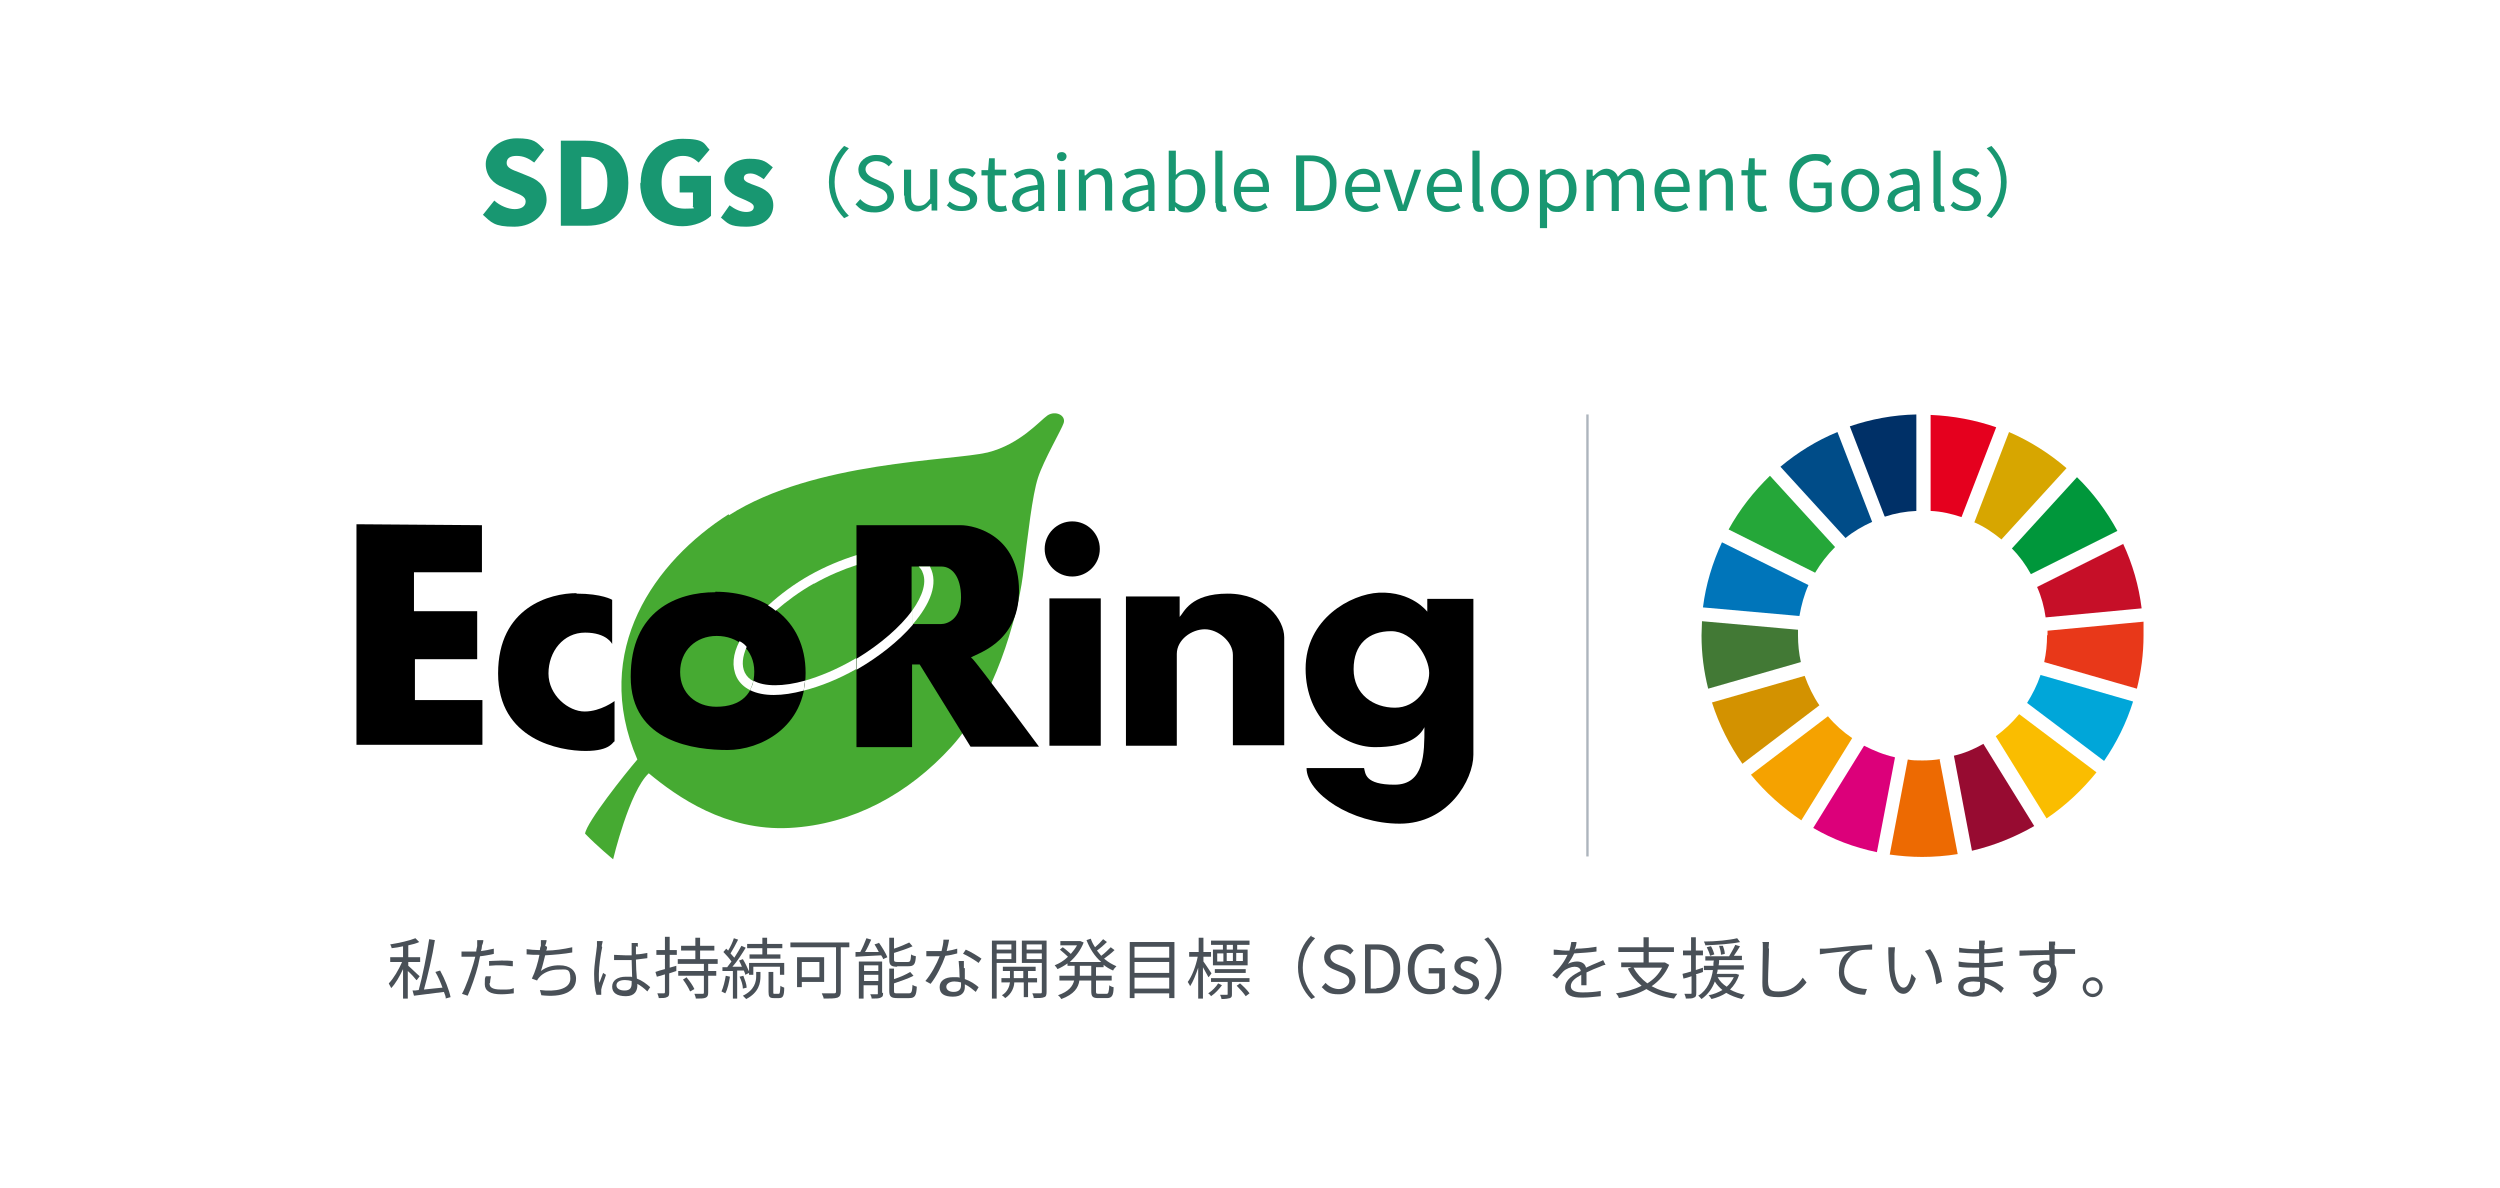 <?xml version="1.0" encoding="UTF-8"?>
<svg xmlns="http://www.w3.org/2000/svg" width="526" height="250" version="1.1" viewBox="0 0 526 250">
  <!-- Generator: Adobe Illustrator 28.6.0, SVG Export Plug-In . SVG Version: 1.2.0 Build 709)  -->
  <g>
    <g id="_レイヤー_1" data-name="レイヤー_1">
      <rect width="526" height="250" fill="#fff"/>
      <g>
        <g>
          <path d="M101.6,45.2l2.4-3c1.2,1.1,2.9,1.8,4.3,1.8s2.3-.6,2.3-1.6-1-1.4-2.5-2l-2.3-1c-1.9-.7-3.6-2.3-3.6-4.9s2.7-5.4,6.5-5.4,4.2.8,5.8,2.4l-2.1,2.7c-1.2-.9-2.3-1.4-3.7-1.4s-2.1.5-2.1,1.5,1.1,1.4,2.7,2l2.2.9c2.2.9,3.5,2.4,3.5,4.9s-2.5,5.6-6.8,5.6-4.8-.9-6.7-2.6Z" fill="#189771"/>
          <path d="M118.1,29.6h5.1c5.4,0,9,2.6,9,8.9s-3.6,9-8.8,9h-5.4v-17.9ZM122.9,44c2.9,0,4.9-1.3,4.9-5.6s-2-5.4-4.9-5.4h-.6v11h.6Z" fill="#189771"/>
          <path d="M134.8,38.6c0-6,4-9.4,8.8-9.4s4.5,1.1,5.7,2.3l-2.3,2.7c-.9-.8-1.8-1.4-3.3-1.4-2.6,0-4.5,2.1-4.5,5.5s1.6,5.6,4.9,5.6,1.3-.2,1.7-.5v-2.9h-2.8v-3.5h6.6v8.4c-1.2,1.2-3.5,2.2-6,2.2-4.9,0-8.9-3.1-8.9-9.2Z" fill="#189771"/>
          <path d="M151.6,45.9l1.9-2.7c1.2.9,2.4,1.4,3.5,1.4s1.6-.4,1.6-1.1-1.3-1.2-2.7-1.8c-1.6-.6-3.5-1.8-3.5-4s2.1-4.3,5.3-4.3,3.7.9,4.9,1.8l-1.9,2.5c-1-.7-1.9-1.2-2.8-1.2s-1.4.3-1.4,1,1.2,1.1,2.6,1.6c1.7.6,3.6,1.6,3.6,4.1s-2,4.5-5.7,4.5-3.9-.8-5.3-1.9Z" fill="#189771"/>
          <path d="M177.6,30.7l1,.5c-1.8,1.9-3,4.3-3,7.1s1.1,5.2,3,7.1l-1,.5c-1.9-2-3.2-4.5-3.2-7.6s1.3-5.7,3.2-7.6Z" fill="#189771"/>
          <path d="M180.1,42.9l.9-1c.8.9,2,1.5,3.2,1.5s2.5-.8,2.5-1.9-.8-1.6-2-2.1l-1.7-.7c-1.1-.5-2.4-1.3-2.4-3s1.6-3.1,3.7-3.1,2.6.6,3.5,1.5l-.8.9c-.7-.7-1.6-1.1-2.7-1.1s-2.2.7-2.2,1.7,1,1.6,1.9,2l1.7.7c1.4.6,2.4,1.4,2.4,3.1s-1.5,3.3-4,3.3-3.1-.7-4.1-1.7Z" fill="#189771"/>
          <path d="M190.2,41.2v-5.5h1.5v5.3c0,1.6.5,2.3,1.6,2.3s1.5-.4,2.4-1.5v-6.2h1.5v8.7h-1.2v-1.4h-.2c-.8.9-1.7,1.6-2.9,1.6-1.8,0-2.6-1.2-2.6-3.4Z" fill="#189771"/>
          <path d="M199.1,43.4l.7-1c.8.6,1.5,1,2.6,1s1.7-.6,1.7-1.4-1-1.3-2-1.6c-1.2-.4-2.5-1-2.5-2.5s1.1-2.5,3-2.5,2,.4,2.7,1l-.7.9c-.6-.4-1.2-.8-2-.8-1.1,0-1.6.6-1.6,1.2s.9,1.1,1.9,1.5c1.3.5,2.7,1,2.7,2.6s-1.1,2.6-3.2,2.6-2.4-.5-3.2-1.2Z" fill="#189771"/>
          <path d="M207.8,41.7v-4.8h-1.3v-1.1h1.4c0,0,.2-2.5.2-2.5h1.2v2.4h2.4v1.2h-2.4v4.8c0,1.1.3,1.7,1.3,1.7s.7-.1,1-.2l.3,1.1c-.5.2-1.1.3-1.6.3-1.9,0-2.5-1.2-2.5-2.9Z" fill="#189771"/>
          <path d="M213,42.1c0-1.9,1.6-2.8,5.3-3.2,0-1.1-.4-2.2-1.8-2.2s-1.9.5-2.6.9l-.6-1c.8-.5,2-1.1,3.4-1.1,2.1,0,3,1.4,3,3.6v5.3h-1.2v-1h-.2c-.8.7-1.8,1.2-2.9,1.2s-2.5-.9-2.5-2.5ZM218.4,42.3v-2.4c-2.9.4-3.9,1.1-3.9,2.2s.7,1.4,1.5,1.4,1.5-.4,2.4-1.2Z" fill="#189771"/>
          <path d="M222.4,32.9c0-.6.4-.9,1-.9s1,.4,1,.9-.4,1-1,1-1-.4-1-1ZM222.6,35.7h1.5v8.7h-1.5v-8.7Z" fill="#189771"/>
          <path d="M227,35.7h1.2v1.2h.2c.8-.8,1.7-1.5,2.9-1.5,1.8,0,2.7,1.2,2.7,3.4v5.5h-1.5v-5.3c0-1.6-.5-2.3-1.6-2.3s-1.5.4-2.4,1.3v6.3h-1.5v-8.7Z" fill="#189771"/>
          <path d="M236.2,42.1c0-1.9,1.6-2.8,5.3-3.2,0-1.1-.4-2.2-1.8-2.2s-1.9.5-2.6.9l-.6-1c.8-.5,2-1.1,3.4-1.1,2.1,0,3,1.4,3,3.6v5.3h-1.2v-1h-.2c-.8.7-1.8,1.2-2.9,1.2s-2.5-.9-2.5-2.5ZM241.6,42.3v-2.4c-2.9.4-3.9,1.1-3.9,2.2s.7,1.4,1.5,1.4,1.5-.4,2.4-1.2Z" fill="#189771"/>
          <path d="M247.2,43.5h0v.9h-1.3v-12.7h1.5v5.1c.7-.7,1.7-1.2,2.7-1.2,2.3,0,3.5,1.8,3.5,4.4s-1.8,4.7-3.8,4.7-1.7-.4-2.5-1.1ZM251.9,39.9c0-1.9-.6-3.2-2.3-3.2s-1.5.4-2.3,1.2v4.6c.8.7,1.6.9,2.1.9,1.4,0,2.5-1.3,2.5-3.5Z" fill="#189771"/>
          <path d="M255.7,42.7v-11h1.5v11.1c0,.4.2.6.4.6s.1,0,.3,0l.2,1.1c-.2,0-.4.1-.8.1-1.1,0-1.5-.7-1.5-1.9Z" fill="#189771"/>
          <path d="M259.6,40.1c0-2.8,1.9-4.6,3.9-4.6s3.5,1.6,3.5,4.1,0,.6,0,.8h-5.9c0,1.9,1.2,3,2.9,3s1.5-.3,2.2-.7l.5,1c-.8.5-1.7.9-2.9.9-2.3,0-4.2-1.7-4.2-4.5ZM265.7,39.3c0-1.7-.8-2.7-2.2-2.7s-2.3,1-2.5,2.7h4.7Z" fill="#189771"/>
          <path d="M272.8,32.7h2.9c3.6,0,5.5,2.1,5.5,5.8s-1.9,5.9-5.5,5.9h-3v-11.7ZM275.7,43.2c2.8,0,4.1-1.7,4.1-4.7s-1.4-4.6-4.1-4.6h-1.3v9.3h1.3Z" fill="#189771"/>
          <path d="M283,40.1c0-2.8,1.9-4.6,3.9-4.6s3.5,1.6,3.5,4.1,0,.6,0,.8h-5.9c0,1.9,1.2,3,2.9,3s1.5-.3,2.2-.7l.5,1c-.8.5-1.7.9-2.9.9-2.3,0-4.2-1.7-4.2-4.5ZM289.1,39.3c0-1.7-.8-2.7-2.2-2.7s-2.3,1-2.5,2.7h4.7Z" fill="#189771"/>
          <path d="M291.3,35.7h1.5l1.6,4.9c.3.8.5,1.7.8,2.6h0c.3-.8.5-1.7.8-2.6l1.6-4.9h1.4l-3.1,8.7h-1.7l-3.1-8.7Z" fill="#189771"/>
          <path d="M300.2,40.1c0-2.8,1.9-4.6,3.9-4.6s3.5,1.6,3.5,4.1,0,.6,0,.8h-5.9c0,1.9,1.2,3,2.9,3s1.5-.3,2.2-.7l.5,1c-.8.5-1.7.9-2.9.9-2.3,0-4.2-1.7-4.2-4.5ZM306.3,39.3c0-1.7-.8-2.7-2.2-2.7s-2.3,1-2.5,2.7h4.7Z" fill="#189771"/>
          <path d="M309.8,42.7v-11h1.5v11.1c0,.4.2.6.4.6s.1,0,.3,0l.2,1.1c-.2,0-.4.1-.8.1-1.1,0-1.5-.7-1.5-1.9Z" fill="#189771"/>
          <path d="M313.7,40.1c0-2.9,1.9-4.6,4-4.6s4,1.7,4,4.6-1.9,4.5-4,4.5-4-1.7-4-4.5ZM320.2,40.1c0-2-1-3.4-2.5-3.4s-2.5,1.4-2.5,3.4,1,3.3,2.5,3.3,2.5-1.3,2.5-3.3Z" fill="#189771"/>
          <path d="M324,35.7h1.2v1h.2c.8-.6,1.8-1.2,2.8-1.2,2.2,0,3.5,1.8,3.5,4.4s-1.8,4.7-3.8,4.7-1.6-.4-2.4-1v1.5s0,2.9,0,2.9h-1.5v-12.4ZM330.1,39.9c0-1.9-.6-3.2-2.3-3.2s-1.5.4-2.3,1.2v4.6c.8.7,1.6.9,2.1.9,1.4,0,2.5-1.3,2.5-3.5Z" fill="#189771"/>
          <path d="M333.9,35.7h1.2v1.3h.2c.8-.8,1.7-1.5,2.7-1.5s2,.6,2.4,1.7c.9-1,1.8-1.7,2.9-1.7,1.8,0,2.6,1.2,2.6,3.4v5.5h-1.5v-5.3c0-1.6-.5-2.3-1.6-2.3s-1.4.4-2.2,1.3v6.3h-1.5v-5.3c0-1.6-.5-2.3-1.6-2.3s-1.4.4-2.2,1.3v6.3h-1.5v-8.7Z" fill="#189771"/>
          <path d="M348.1,40.1c0-2.8,1.9-4.6,3.9-4.6s3.5,1.6,3.5,4.1,0,.6,0,.8h-5.9c0,1.9,1.2,3,2.9,3s1.5-.3,2.2-.7l.5,1c-.8.5-1.7.9-2.9.9-2.3,0-4.2-1.7-4.2-4.5ZM354.2,39.3c0-1.7-.8-2.7-2.2-2.7s-2.3,1-2.5,2.7h4.7Z" fill="#189771"/>
          <path d="M357.6,35.7h1.2v1.2h.2c.8-.8,1.7-1.5,2.9-1.5,1.8,0,2.7,1.2,2.7,3.4v5.5h-1.5v-5.3c0-1.6-.5-2.3-1.6-2.3s-1.5.4-2.4,1.3v6.3h-1.5v-8.7Z" fill="#189771"/>
          <path d="M367.7,41.7v-4.8h-1.3v-1.1h1.4c0,0,.2-2.5.2-2.5h1.2v2.4h2.4v1.2h-2.4v4.8c0,1.1.3,1.7,1.3,1.7s.7-.1,1-.2l.3,1.1c-.5.2-1.1.3-1.6.3-1.9,0-2.5-1.2-2.5-2.9Z" fill="#189771"/>
          <path d="M376.5,38.5c0-3.8,2.3-6.1,5.4-6.1s2.7.7,3.4,1.5l-.8,1c-.6-.6-1.3-1.1-2.5-1.1-2.4,0-3.9,1.8-3.9,4.8s1.4,4.8,3.9,4.8,1.6-.3,2.1-.7v-3.1h-2.5v-1.2h3.8v4.9c-.8.8-2,1.4-3.6,1.4-3.1,0-5.3-2.3-5.3-6.1Z" fill="#189771"/>
          <path d="M387.4,40.1c0-2.9,1.9-4.6,4-4.6s4,1.7,4,4.6-1.9,4.5-4,4.5-4-1.7-4-4.5ZM393.9,40.1c0-2-1-3.4-2.5-3.4s-2.5,1.4-2.5,3.4,1,3.3,2.5,3.3,2.5-1.3,2.5-3.3Z" fill="#189771"/>
          <path d="M397.2,42.1c0-1.9,1.6-2.8,5.3-3.2,0-1.1-.4-2.2-1.8-2.2s-1.9.5-2.6.9l-.6-1c.8-.5,2-1.1,3.4-1.1,2.1,0,3,1.4,3,3.6v5.3h-1.2v-1h-.2c-.8.7-1.8,1.2-2.9,1.2s-2.5-.9-2.5-2.5ZM402.5,42.3v-2.4c-2.9.4-3.9,1.1-3.9,2.2s.7,1.4,1.5,1.4,1.5-.4,2.4-1.2Z" fill="#189771"/>
          <path d="M406.8,42.7v-11h1.5v11.1c0,.4.2.6.4.6s.1,0,.3,0l.2,1.1c-.2,0-.4.1-.8.1-1.1,0-1.5-.7-1.5-1.9Z" fill="#189771"/>
          <path d="M410.3,43.4l.7-1c.8.6,1.5,1,2.6,1s1.7-.6,1.7-1.4-1-1.3-2-1.6c-1.2-.4-2.5-1-2.5-2.5s1.1-2.5,3-2.5,2,.4,2.7,1l-.7.9c-.6-.4-1.2-.8-2-.8-1.1,0-1.6.6-1.6,1.2s.9,1.1,1.9,1.5c1.3.5,2.7,1,2.7,2.6s-1.1,2.6-3.2,2.6-2.4-.5-3.2-1.2Z" fill="#189771"/>
          <path d="M419,45.9l-1-.5c1.8-1.9,3-4.3,3-7.1s-1.1-5.2-3-7.1l1-.5c1.9,2,3.2,4.5,3.2,7.6s-1.3,5.7-3.2,7.6Z" fill="#189771"/>
        </g>
        <g>
          <g>
            <path d="M87.6,206.2c-.3-.4-1.1-1.3-1.8-1.9v5.8h-1v-6.2c-.7,1.5-1.6,3.1-2.5,4-.1-.3-.4-.7-.5-1,1-1,2.1-2.9,2.8-4.5h-2.5v-1h2.7v-2.3c-.8.2-1.6.3-2.4.4,0-.2-.2-.6-.3-.8,1.9-.3,4.1-.8,5.3-1.3l.8.8c-.6.3-1.4.5-2.3.7v2.5h2.5v1h-2.5v.8c.5.4,2,1.9,2.4,2.2l-.6.8ZM93.8,210.1c0-.4-.2-.9-.4-1.4-2.3.3-4.7.6-6.3.8l-.3-1.1c.4,0,.8,0,1.3-.1.8-2.9,1.7-7.4,2.2-10.7l1.2.2c-.5,3.3-1.5,7.5-2.3,10.4,1.2-.1,2.5-.3,3.9-.4-.4-1.1-.9-2.3-1.5-3.3l1-.3c1,1.8,1.9,4.1,2.2,5.6l-1.1.3Z" fill="#495057"/>
            <path d="M101.4,199.1c0,.3-.1.7-.2,1,.9-.1,1.8-.3,2.7-.5v1.1c-.9.2-1.9.4-2.9.5-.1.6-.3,1.3-.4,1.9-.5,2-1.5,4.9-2.2,6.4l-1.2-.4c.8-1.4,1.8-4.3,2.4-6.3.1-.5.3-1,.4-1.5-.5,0-.9,0-1.3,0-.6,0-1.1,0-1.6,0v-1.1c.6,0,1.1,0,1.6,0s1,0,1.5,0c0-.5.2-.9.2-1.2,0-.4,0-.9,0-1.2h1.3c0,.4-.2,1-.3,1.2ZM103,206.9c0,.7.4,1.3,2.4,1.3s1.9,0,2.7-.3v1.1c-.8.1-1.7.2-2.7.2-2.2,0-3.4-.7-3.4-2.1s0-1.1.2-1.7h1.1c-.1.6-.2,1-.2,1.4ZM105.5,202.1c.8,0,1.7,0,2.4.1v1.1c-.7,0-1.6-.2-2.4-.2s-1.7,0-2.6.1v-1c.7,0,1.7-.1,2.6-.1Z" fill="#495057"/>
            <path d="M115.1,199.2c0,.2,0,.5-.2.8,1.7,0,3.7-.3,5.5-.7v1.1c-1.6.3-3.9.5-5.7.6-.3,1.2-.6,2.5-.9,3.3,1.2-.9,2.5-1.2,3.9-1.2,2.2,0,3.5,1.1,3.5,2.8,0,2.9-3,4-7.3,3.5l-.3-1.1c3.2.4,6.4-.1,6.4-2.4s-.9-1.9-2.5-1.9-3.2.6-4.1,1.7c-.2.2-.3.4-.4.6l-1.1-.4c.7-1.4,1.3-3.4,1.6-5h0c-1,0-1.8,0-2.7-.1v-1.1c.7.1,1.8.2,2.6.2h.2c0-.4.1-.7.2-.9,0-.4,0-.8,0-1.2h1.2c0,.4-.2.9-.3,1.2Z" fill="#495057"/>
            <path d="M126.7,199.3c-.3,1.3-.7,4.1-.7,5.6s0,1.3.1,1.9c.2-.6.6-1.5.8-2.1l.6.4c-.3,1-.9,2.4-1,3.1,0,.2,0,.5,0,.6,0,.1,0,.3,0,.5h-1c-.3-.9-.5-2.5-.5-4.4s.5-4.7.6-5.9c0-.3,0-.7,0-1h1.2c0,.3-.2.8-.2,1.1ZM133.8,199.1c0,.4,0,1,0,1.7.9,0,1.7-.2,2.4-.3v1.1c-.8.1-1.6.2-2.4.3,0,1.4.1,2.8.2,4,1.1.4,2,1.1,2.8,1.8l-.6.9c-.7-.7-1.4-1.2-2.1-1.6v.3c0,1.1-.5,2.3-2.4,2.3s-2.9-.7-2.9-2,1.1-2.1,2.9-2.1.9,0,1.3.1c0-1.1-.1-2.5-.1-3.6-.4,0-.9,0-1.3,0-.8,0-1.5,0-2.4,0v-1.1c.8,0,1.5.1,2.4.1s.9,0,1.3,0v-1.7c0-.2,0-.6,0-.9h1.3c0,.3,0,.6,0,.8ZM131.4,208.4c1.2,0,1.5-.6,1.5-1.5s0-.3,0-.5c-.4-.1-.9-.2-1.4-.2-1.1,0-1.8.4-1.8,1.1s.7,1.1,1.7,1.1Z" fill="#495057"/>
            <path d="M142.3,204.3l-1.5.5v4c0,.6-.1.9-.5,1-.3.2-.9.2-1.7.2,0-.3-.2-.7-.3-1,.6,0,1.1,0,1.3,0,.2,0,.3,0,.3-.3v-3.7c-.6.2-1.2.4-1.7.5l-.3-1c.5-.2,1.2-.4,2-.6v-3h-1.8v-1h1.8v-2.8h1v2.8h1.5v1h-1.5v2.7l1.4-.4v1ZM149,202.8v1.5h1.7v1h-1.7v3.5c0,.6-.1.9-.5,1.1-.4.2-1.1.2-2.1.2,0-.3-.2-.7-.3-1,.8,0,1.5,0,1.7,0,.2,0,.3,0,.3-.3v-3.5h-5.4v-1h5.4v-1.5h-5.5v-1h3.7v-1.8h-3v-1h3v-1.7h1v1.7h3v1h-3v1.8h3.7v1h-1.8ZM144.5,205.7c.6.7,1.3,1.7,1.6,2.4l-.9.5c-.3-.7-.9-1.7-1.5-2.5l.8-.5Z" fill="#495057"/>
            <path d="M153.6,205.4c-.2,1.3-.5,2.7-1,3.6-.2-.1-.6-.3-.8-.4.4-.9.7-2.1.9-3.3l.9.2ZM155.1,204.2v5.9h-.9v-5.8h-2.2c0,.1,0-.8,0-.8h1c.3-.4.6-.8.9-1.2-.4-.6-1.1-1.4-1.7-2l.6-.7c.1.1.3.3.4.4.5-.8,1-1.9,1.2-2.6l.9.3c-.5,1-1.1,2.1-1.6,2.9.3.3.5.6.8.9.6-.9,1.1-1.8,1.5-2.5l.9.4c-.8,1.3-1.8,2.9-2.8,4h2c-.2-.5-.4-.9-.6-1.3l.8-.3c.5.8,1,1.9,1.3,2.6v-1.8h7.4v2.5h-.9v-1.7h-5.6v1.7h-.9v-.4l-.8.4c0-.3-.2-.6-.3-.9h-1.1ZM156.3,208c0-.7-.3-1.7-.7-2.5l.8-.2c.3.8.7,1.8.7,2.5l-.8.2ZM159,204.5h1v.9c0,1.4-.3,3.4-3,4.8-.2-.2-.5-.5-.7-.7,2.5-1.2,2.8-3,2.8-4.1v-.9ZM160.4,199.5h-3.2v-.9h3.2v-1.3h1v1.3h3.2v.9h-3.2v1.3h2.8v.9h-6.5v-.9h2.7v-1.3ZM163.8,209.1c.3,0,.3-.2.4-1.7.2.2.6.3.8.4,0,1.8-.3,2.2-1.1,2.2h-1.1c-.9,0-1.1-.3-1.1-1.3v-4.2h1v4.2c0,.4,0,.4.3.4h.9Z" fill="#495057"/>
            <path d="M178.6,199.3h-1.7v9.3c0,.7-.2,1.1-.7,1.3-.6.2-1.5.2-2.9.2,0-.3-.3-.8-.4-1.1,1.1,0,2.3,0,2.6,0,.3,0,.4-.1.4-.4v-9.3h-9.6v-1h12.4v1ZM168.7,206.6v1.1h-1v-6.3h5.7v5.2h-4.7ZM168.7,202.4v3.2h3.7v-3.2h-3.7Z" fill="#495057"/>
            <path d="M184.9,198.3c.7,1,1.5,2.3,1.8,3.1l-.9.4c0-.2-.2-.5-.4-.8-2,.1-4,.2-5.4.3v-1c.2,0,.6,0,1,0,.5-.9,1-2.1,1.3-2.9l1,.3c-.4.9-.8,1.8-1.3,2.6h2.9c-.3-.6-.6-1.1-.9-1.6l.9-.3ZM185.8,208.9c0,.5,0,.8-.5,1-.4.2-1,.2-1.9.2,0-.3-.2-.7-.3-.9.7,0,1.2,0,1.4,0,.2,0,.2,0,.2-.2v-1.7h-3v2.8h-1v-7.8h4.9v6.6ZM181.8,203.1v1.2h3v-1.2h-3ZM184.8,206.4v-1.3h-3v1.3h3ZM188.8,203.4c-1.3,0-1.7-.3-1.7-1.5v-4.6h1v2.3c1.2-.4,2.4-.9,3.2-1.3l.7.8c-1.1.5-2.6,1-3.9,1.4v1.4c0,.4.1.5.7.5h2.2c.5,0,.6-.2.7-1.6.2.2.6.3,1,.4-.1,1.7-.4,2.1-1.6,2.1h-2.4ZM191.2,209c.6,0,.7-.3.8-1.8.2.2.6.3.9.4-.1,1.9-.4,2.4-1.6,2.4h-2.5c-1.3,0-1.7-.3-1.7-1.5v-4.7h1v2.2c1.3-.4,2.6-1,3.4-1.5l.7.8c-1.1.6-2.7,1.1-4.1,1.6v1.6c0,.5.1.5.8.5h2.3Z" fill="#495057"/>
            <path d="M199.2,200.1c.7-.1,1.5-.3,2.2-.5v1c-.7.2-1.6.4-2.5.5-.7,2-1.9,4.4-3.1,5.9l-1.1-.6c1.2-1.4,2.4-3.6,3-5.2-.4,0-.8,0-1.2,0s-1.1,0-1.6,0v-1.1c.4,0,1.1,0,1.6,0s1,0,1.6,0c.2-.8.4-1.7.4-2.4h1.2c-.1.6-.3,1.5-.5,2.3ZM203,203.7c0,.5,0,1.4,0,2.3,1.2.4,2.2,1.1,2.9,1.7l-.6,1c-.6-.5-1.4-1.2-2.3-1.6,0,.2,0,.4,0,.6,0,1.1-.7,2-2.5,2s-2.8-.6-2.8-2,1.2-2.1,2.8-2.1.9,0,1.4.1c0-1.1-.1-2.5-.2-3.5h1.1c0,.6,0,1,0,1.5ZM200.6,208.7c1.2,0,1.6-.6,1.6-1.4s0-.4,0-.6c-.4-.1-.9-.2-1.4-.2-1,0-1.7.5-1.7,1.1s.5,1.1,1.6,1.1ZM202.6,200.7l.6-.9c1,.4,2.6,1.4,3.3,1.9l-.6.9c-.8-.6-2.3-1.5-3.2-1.9Z" fill="#495057"/>
            <path d="M209.7,202.6v7.5h-1v-12.2h5.1v4.7h-4ZM209.7,198.7v1.1h3.1v-1.1h-3.1ZM212.8,201.8v-1.2h-3.1v1.2h3.1ZM216.3,206.7v3.1h-.9v-3.1h-2c0,.9-.5,2.4-1.9,3.3-.2-.2-.5-.5-.7-.6,1.2-.7,1.6-1.9,1.7-2.7h-1.8v-.9h1.8v-1.5h-1.5v-.9h6.9v.9h-1.6v1.5h1.9v.9h-1.9ZM215.3,205.8v-1.5h-2v1.5h2ZM220.2,208.7c0,.6-.1,1-.5,1.1-.4.2-1.1.2-2.2.2,0-.3-.2-.8-.3-1,.8,0,1.5,0,1.7,0,.2,0,.3,0,.3-.3v-6.1h-4.2v-4.7h5.2v10.8ZM216,198.7v1.1h3.2v-1.1h-3.2ZM219.2,201.8v-1.2h-3.2v1.2h3.2Z" fill="#495057"/>
            <path d="M230.6,203.2v2.1h3.3v1h-3.3v2.3c0,.4,0,.5.6.5h1.6c.4,0,.5-.3.6-1.8.2.2.7.4.9.4,0,1.8-.4,2.3-1.4,2.3h-1.8c-1.2,0-1.5-.3-1.5-1.5v-2.2h-2.5c-.2,1.5-1.1,2.9-3.8,3.9-.1-.2-.4-.6-.7-.8,2.3-.8,3.1-1.9,3.4-3.1h-3.1v-1h3.2v-2.1h-1.5v-.5c-.7.5-1.4.9-2.1,1.2-.1-.2-.4-.6-.6-.8,1-.4,2-1,2.8-1.8-.4-.4-1.1-1-1.7-1.5l.6-.5c.6.4,1.2,1,1.7,1.4.5-.6,1-1.2,1.3-1.8h-3.5v-.9h4.2s.7.3.7.3c-.6,1.6-1.7,3-2.9,4.1h6.6c-1.4-1.2-2.4-2.8-3.1-4.6l.9-.3c.2.6.5,1.2.9,1.8.6-.5,1.3-1.2,1.7-1.7l.8.6c-.6.6-1.4,1.3-2.1,1.8.3.4.6.7.9,1.1.7-.5,1.5-1.3,2-1.8l.8.6c-.6.6-1.5,1.3-2.2,1.8.8.7,1.7,1.2,2.6,1.6-.2.2-.6.6-.7.9-.7-.3-1.4-.7-2-1.2v.5h-1.6ZM229.6,203.2h-2.4v2.1h2.4v-2.1Z" fill="#495057"/>
            <path d="M247.1,198.2v11.8h-1.1v-1h-7.3v1h-1v-11.8h9.4ZM238.7,199.2v2.3h7.3v-2.3h-7.3ZM238.7,202.4v2.3h7.3v-2.3h-7.3ZM246,208v-2.3h-7.3v2.3h7.3Z" fill="#495057"/>
            <path d="M254.2,205.5c-.2-.4-.7-1.3-1.1-2v6.6h-1v-6.5c-.5,1.5-1.1,3-1.7,3.9-.1-.3-.4-.7-.5-.9.9-1.2,1.7-3.3,2.1-5.3h-1.8v-1h2v-3h1v3h1.6v1h-1.6v1c.4.5,1.4,2.1,1.7,2.5l-.6.8ZM257.1,207.3c-.6.8-1.4,1.7-2.3,2.3-.1-.2-.4-.5-.6-.6.8-.5,1.7-1.4,2.1-2.1l.8.4ZM259.2,206.6v2.5c0,.5,0,.7-.4.9-.4.1-.9.2-1.8.2,0-.3-.2-.6-.3-.9h1.4c.2,0,.2,0,.2-.2v-2.5h-3.5v-.8h8.1v.8h-3.6ZM257.3,198.8h-2.5v-.9h8.1v.9h-2.6v1h2.2v3.3h-7.3v-3.3h2.1v-1ZM255.6,204.7v-.8h6.5v.8h-6.5ZM256.1,202.3h1.3v-1.7h-1.3v1.7ZM258.1,200.5v1.7h1.3v-1.7h-1.3ZM259.4,198.8h-1.3v1h1.3v-1ZM261.5,200.5h-1.4v1.7h1.4v-1.7ZM260.9,206.9c.7.6,1.6,1.5,2,2.1l-.8.6c-.4-.6-1.2-1.5-1.9-2.2l.7-.5Z" fill="#495057"/>
            <path d="M275.9,197l.8.4c-1.6,1.7-2.6,3.7-2.6,6.2s1,4.6,2.6,6.2l-.8.4c-1.7-1.7-2.8-3.9-2.8-6.7s1.1-5,2.8-6.7Z" fill="#495057"/>
            <path d="M278.1,207.7l.8-.9c.7.8,1.8,1.3,2.8,1.3s2.2-.7,2.2-1.7-.7-1.4-1.7-1.8l-1.5-.6c-1-.4-2.1-1.1-2.1-2.6s1.4-2.7,3.2-2.7,2.3.5,3,1.3l-.7.8c-.6-.6-1.4-1-2.3-1s-1.9.6-1.9,1.5.9,1.4,1.7,1.7l1.5.6c1.2.5,2.1,1.2,2.1,2.7s-1.3,2.9-3.5,2.9-2.7-.6-3.6-1.5Z" fill="#495057"/>
            <path d="M287.2,198.7h2.6c3.2,0,4.8,1.8,4.8,5.1s-1.7,5.2-4.8,5.2h-2.6v-10.3ZM289.6,207.9c2.4,0,3.6-1.5,3.6-4.1s-1.2-4-3.6-4h-1.2v8.2h1.2Z" fill="#495057"/>
            <path d="M296.2,203.9c0-3.3,2-5.3,4.7-5.3s2.4.6,3,1.3l-.7.8c-.5-.5-1.2-1-2.2-1-2.1,0-3.4,1.6-3.4,4.2s1.2,4.2,3.4,4.2,1.4-.2,1.8-.6v-2.7h-2.2v-1.1h3.4v4.3c-.7.7-1.8,1.2-3.2,1.2-2.7,0-4.6-2-4.6-5.3Z" fill="#495057"/>
            <path d="M305.5,208.1l.6-.8c.7.5,1.3.9,2.3.9s1.5-.5,1.5-1.2-.9-1.1-1.7-1.4c-1.1-.4-2.2-.9-2.2-2.2s1-2.2,2.6-2.2,1.8.4,2.4.9l-.6.8c-.5-.4-1.1-.7-1.7-.7-1,0-1.4.5-1.4,1.1s.8,1,1.6,1.3c1.1.4,2.3.9,2.3,2.3s-1,2.3-2.8,2.3-2.1-.4-2.8-1Z" fill="#495057"/>
            <path d="M313.1,210.4l-.8-.4c1.6-1.7,2.6-3.7,2.6-6.2s-1-4.6-2.6-6.2l.8-.4c1.7,1.7,2.8,3.9,2.8,6.7s-1.1,5-2.8,6.7Z" fill="#495057"/>
            <path d="M331.6,199.6c1.4,0,3-.2,4.3-.4v1c-1.4.2-3.1.3-4.7.4-.3.7-.8,1.5-1.3,2.2.5-.3,1.3-.5,1.9-.5.9,0,1.7.4,1.9,1.3,1-.5,1.8-.8,2.5-1.1.4-.2.8-.3,1.1-.5l.5,1c-.4,0-.9.3-1.2.4-.8.3-1.8.7-2.8,1.2,0,.8,0,2,0,2.7h-1.1c0-.5,0-1.4,0-2.2-1.3.7-2.2,1.4-2.2,2.4s1.1,1.3,2.5,1.3,2.6-.1,3.8-.3v1.1c-1.1.1-2.6.3-3.9.3-2,0-3.6-.4-3.6-2.1s1.7-2.7,3.3-3.5c-.1-.6-.6-.9-1.3-.9s-1.8.4-2.4,1c-.4.4-.8.9-1.3,1.5l-1-.7c1.8-1.7,2.7-3.2,3.2-4.3h-.6c-.6,0-1.5,0-2.3,0v-1.1c.7,0,1.7.2,2.4.2s.6,0,.9,0c.2-.6.3-1.2.4-1.8h1.1c0,.5-.2,1.1-.4,1.7Z" fill="#495057"/>
            <path d="M351.2,203c-.8,1.9-2.1,3.4-3.7,4.5,1.5.8,3.3,1.4,5.4,1.6-.2.2-.5.7-.7,1-2.3-.3-4.2-1-5.8-2-1.7,1-3.7,1.6-5.8,1.9,0-.3-.4-.8-.6-1,2-.3,3.8-.8,5.4-1.6-1.2-1-2.2-2.1-2.9-3.6l.8-.3h-2.2v-1h4.7v-2.2h-5.3v-1h5.3v-2.1h1.1v2.1h5.3v1h-5.3v2.2h3.4s.7.4.7.4ZM343.7,203.6c.7,1.3,1.7,2.4,2.9,3.3,1.3-.8,2.4-1.9,3.1-3.3h-6Z" fill="#495057"/>
            <path d="M356.9,205.2v3.7c0,.6-.1.9-.5,1-.3.2-.9.2-1.7.2,0-.3-.2-.7-.3-1,.6,0,1.2,0,1.3,0,.2,0,.2,0,.2-.3v-3.4c-.6.2-1.2.4-1.7.5l-.2-1c.5-.1,1.1-.3,1.8-.5v-3.4h-1.7v-1h1.7v-2.8h1v2.8h1.5v1h-1.5v3.1l1.5-.5v.9c.1,0-1.5.5-1.5.5ZM365.9,205.1c-.4,1.3-1.1,2.3-1.9,3.1.9.5,2,.9,3.1,1.1-.2.2-.5.6-.6.9-1.2-.3-2.3-.7-3.3-1.3-.9.6-1.9,1-3.1,1.3-.1-.2-.4-.6-.6-.8,1.1-.2,2-.6,2.9-1.1-.6-.5-1.2-1.1-1.6-1.8-.5,1.4-1.4,2.7-2.8,3.7-.2-.2-.5-.6-.7-.7,2-1.2,2.8-3.4,3.1-5.4h-1.9v-.9h2c0-.4,0-.8.1-1.1h-1.8v-.9h5c.4-.7,1-1.7,1.3-2.4l1,.3c-.4.7-.9,1.4-1.3,2h1.7v.9h-4.8c0,.3,0,.7-.1,1.1h5.3v.9h-5.5c0,.3-.1.6-.2.9h4.1s.6.2.6.2ZM366.2,198.2c-1.9.4-4.9.6-7.4.7,0-.2-.2-.6-.3-.8,2.4,0,5.4-.3,7-.7l.6.8ZM360,199.1c.3.5.6,1.3.7,1.7l-.9.3c-.1-.5-.4-1.2-.7-1.8l.8-.2ZM361.4,205.6c.4.8,1.1,1.5,1.9,2,.6-.5,1.1-1.2,1.5-2h-3.3ZM362.1,200.9c0-.5-.2-1.3-.4-1.9h.8c.2.5.4,1.2.4,1.7l-.9.2Z" fill="#495057"/>
            <path d="M372.2,199.5c0,1.6-.2,4.9-.2,7s1,2.1,2.3,2.1c2.6,0,4-1.4,5-2.9l.8,1c-1,1.3-2.8,3.1-5.9,3.1s-3.4-.8-3.4-3.1.1-5.6.1-7.1,0-1-.1-1.4h1.4c0,.5-.1,1-.1,1.4Z" fill="#495057"/>
            <path d="M384,199.6c.9,0,3.6-.4,6.1-.6,1.5-.1,2.8-.2,3.8-.3v1.1c-.8,0-2,0-2.7.2-2,.6-3.2,2.8-3.2,4.4,0,2.7,2.5,3.6,4.8,3.7l-.4,1.2c-2.6,0-5.5-1.5-5.5-4.6s1.3-4,2.6-4.7c-1.5.2-5.1.5-6.6.8v-1.2c.4,0,.9,0,1.1,0Z" fill="#495057"/>
            <path d="M398.6,200.6c0,.9,0,2.2,0,3.3.2,2.3.9,3.9,1.9,3.9s1.4-1.5,1.7-2.9l.9,1c-.8,2.4-1.7,3.2-2.6,3.2-1.3,0-2.6-1.3-3-4.9-.1-1.2-.2-2.9-.2-3.7s0-.9,0-1.2h1.4c0,.4-.1,1-.1,1.4ZM408.5,206.6l-1.1.5c-.3-2.5-1.1-5.4-2.4-7l1.1-.4c1.2,1.6,2.3,4.6,2.5,7Z" fill="#495057"/>
            <path d="M417.5,198.8c0,.2,0,.5,0,.9,1.3,0,2.5-.2,3.8-.4v1c-1.1.1-2.5.3-3.8.3v2c1.4,0,2.6-.2,3.9-.4v1c-1.3.2-2.6.3-3.9.3,0,.7,0,1.5,0,2.2,1.9.5,3.3,1.5,4.1,2.2l-.6,1c-.8-.8-2-1.6-3.4-2.1,0,.4,0,.6,0,.9,0,1-.6,2-2.5,2s-3.1-.7-3.1-2.1,1.2-2.1,3.2-2.1.8,0,1.2,0c0-.6,0-1.3,0-1.9h-.8c-1,0-2.5,0-3.5-.2v-1.1c1,.2,2.6.3,3.5.3h.8v-2h-.6c-1,0-2.7-.1-3.6-.2v-1c.9.2,2.6.3,3.6.3h.6v-1c0-.2,0-.6,0-.8h1.2c0,.3,0,.5,0,.9ZM415.1,208.7c.8,0,1.5-.3,1.5-1.2s0-.6,0-.9c-.4,0-.9-.1-1.4-.1-1.3,0-2.1.5-2.1,1.2s.6,1.1,1.9,1.1Z" fill="#495057"/>
            <path d="M432.3,198.8c0,.2,0,.5,0,.9h.2c1.7,0,3.4,0,4.1,0v1c-.8,0-2.1,0-4.1,0h-.2c0,.8,0,1.7,0,2.3.3.5.4,1.1.4,1.8,0,1.9-.9,4-4.2,5l-.9-.9c1.9-.4,3.2-1.2,3.7-2.5-.3.3-.7.4-1.2.4-1.2,0-2.3-.8-2.3-2.3s1.1-2.4,2.5-2.4.7,0,.9.2c0-.4,0-.9,0-1.4-2.1,0-4.5.1-6.3.2v-1.1c1.5,0,4.2-.1,6.2-.1,0-.4,0-.7,0-.9,0-.4,0-.8,0-.9h1.3c0,.2,0,.7,0,.9ZM430.3,205.8c.8,0,1.4-.7,1.2-2-.2-.6-.7-.9-1.2-.9s-1.4.6-1.4,1.5.6,1.4,1.4,1.4Z" fill="#495057"/>
            <path d="M442.4,207.7c0,1.2-1,2.1-2.1,2.1s-2.1-1-2.1-2.1,1-2.1,2.1-2.1,2.1,1,2.1,2.1ZM441.7,207.7c0-.8-.6-1.4-1.4-1.4s-1.4.6-1.4,1.4.6,1.4,1.4,1.4,1.4-.6,1.4-1.4Z" fill="#495057"/>
          </g>
          <g>
            <g>
              <path d="M153.3,108.2c-15.4,9.8-29.1,28.6-19.2,51.6-2.5,2.9-10.7,13.2-11,15.6,2.5,2.6,5.9,5.4,5.9,5.4,0,0,3.4-14.3,7.5-18.1,5.9,4.9,16.2,12.2,29.6,11.5,13.3-.7,25.1-7.2,34.1-17.1,9-9.9,13.8-26.9,15-35.9,1.1-9,2-17,3.2-20.7,1.2-3.7,5-10.2,5.4-11.5.5-1.6-1.7-2.7-3.4-1.6-1.6,1.1-5.8,6.1-12.6,7.8-7.6,1.8-36.5,1.8-54.4,13.2" fill="#46aa32"/>
              <polygon points="75 110.3 75 156.7 101.5 156.7 101.5 147.3 87.3 147.3 87.3 138.7 100.4 138.7 100.4 128.6 87.1 128.6 87.1 120.4 101.4 120.4 101.4 110.5 75 110.3"/>
              <path d="M121.3,124.8c-5.5,0-16.5,2.9-16.5,16.9s13,16.3,18.4,16.3,5.7-2,6.1-2v-8.5s-2.9,2.2-6.3,2.2-7.6-3.4-7.6-8,3.1-8.6,7.7-8.6,5.7,2.4,5.7,2.4v-9.3s-2.1-1.3-7.5-1.3"/>
              <path d="M150.7,148.7c-4.2,0-7.6-2.8-7.6-7.3s3.3-7.6,7.7-7.6,7.9,2.9,7.9,7.5-2.7,7.4-8,7.4M150.5,124.6c-8.1,0-17.8,3.9-17.8,17.8s13.7,15.4,20.4,15.4,16.4-4.6,16.4-16.2-9.1-17.1-19-17.1"/>
              <path d="M198,131.3h-6.2v-12.1s4.2,0,6.3,0,4.1,2,4.1,6.5-2.8,5.6-4.2,5.6M204.3,138.4c.2-.7,10.1-2.6,10.1-14.1s-9.1-13.8-12.3-13.8-21.9,0-21.9,0v46.7s11.7,0,11.7,0v-17.4h1.6l10.7,17.3h14.4s-12.9-17.5-14.1-18.6"/>
              <polygon points="220.8 125.9 220.8 156.9 231.6 156.9 231.6 125.9 220.8 125.9"/>
              <path d="M236.9,125.5v31.4h10.7v-19.3c0-3,3.1-5.2,5.9-5.2s5.9,2.6,5.9,5.4v19h10.8v-22.7c0-3.7-4-9.2-11.9-9.2s-9.2,4-10.1,4.9c0-3.3,0-4.3,0-4.3h-11.2Z"/>
              <path d="M293.5,148.9c-4.5,0-8.7-2.8-8.7-8.1s3.2-8,7.9-8,8,5.6,8,8.8-2.7,7.3-7.2,7.3M300.3,125.8v2.9s-3.2-4.3-10.2-4c-5.9.3-15.4,5.5-15.4,16s7.8,16.5,14.6,16.5,9.4-2.2,10.4-4.2c0,5.6,0,12.1-6.3,12.1s-6.1-2.4-6.4-3.5h-12.1c0,5.3,9.4,11.7,19.6,11.7s15.5-9.2,15.5-14.5v-32.8h-9.7Z"/>
              <path d="M231.4,115.5c0,3.2-2.6,5.8-5.8,5.8s-5.8-2.6-5.8-5.8,2.6-5.8,5.8-5.8,5.8,2.6,5.8,5.8"/>
              <path d="M179.4,138.9c-3.5,2-6.9,3.4-10,4.3,0,.7-.2,1.4-.3,2.1,3.6-.9,7.5-2.5,11-4.5v-2.3c-.2.1-.5.3-.7.4" fill="#fff"/>
              <path d="M194,120.2c1.1,2.1.2,5.1-2.1,8.3v2.8h.2c3.6-4.2,5.4-8.5,3.6-12,0,0,0,0,0-.1-.9,0-1.7,0-2.4,0,.3.3.6.7.8,1.1" fill="#fff"/>
              <path d="M156.7,141.5c-.7-1.5-.5-3.3.4-5.4-.4-.5-.9-.9-1.5-1.2-1.4,2.7-1.7,5.3-.6,7.6.6,1.2,1.6,2.1,2.8,2.7.3-.6.5-1.2.7-1.9-.8-.4-1.4-1-1.8-1.8" fill="#fff"/>
              <path d="M171.3,122.8c3-1.7,6.1-3,8.9-3.9v-2.1c-3.2,1-6.6,2.4-9.8,4.2-3.2,1.8-6.2,4-8.8,6.4.6.3,1.1.7,1.6,1.1,2.3-2,5-4,8-5.7" fill="#fff"/>
              <path d="M158.5,143.3c-.1.7-.4,1.3-.7,1.9,2.8,1.4,6.8,1.3,11.3.1.1-.7.2-1.4.3-2.1-4.6,1.3-8.6,1.3-10.9,0" fill="#fff"/>
              <path d="M192.1,131.3h-.2v-2.8c-2.5,3.4-6.6,7-11.7,10.1v2.3c0,0,.1,0,.2-.1,4.5-2.6,8.7-5.9,11.7-9.4" fill="#fff"/>
            </g>
            <g>
              <path d="M381.9,120.5c1.2-2,2.6-3.8,4.2-5.4l-13.7-15c-3.4,3.3-6.4,7.1-8.7,11.3l18.2,9.1Z" fill="#25a739"/>
              <path d="M415.4,109.9c2.1.9,4,2.2,5.7,3.6l13.7-15c-3.6-3.1-7.7-5.7-12.1-7.6l-7.3,19Z" fill="#d7a600"/>
              <path d="M446.8,114.4l-18.2,9.1c.9,2,1.5,4.2,1.8,6.4l20.2-1.9c-.6-4.8-1.9-9.3-3.9-13.6" fill="#c60f28"/>
              <path d="M427.3,120.8l18.2-9.1c-2.3-4.2-5.1-8-8.5-11.3l-13.7,15c1.6,1.6,2.9,3.4,4,5.4" fill="#00973b"/>
              <path d="M378.3,133.7c0-.4,0-.8,0-1.2l-20.2-1.8c0,1-.1,2-.1,3,0,3.9.5,7.6,1.4,11.2l19.5-5.6c-.4-1.8-.6-3.7-.6-5.6" fill="#427935"/>
              <path d="M424.8,150.3c-1.4,1.7-3.1,3.3-4.9,4.6l10.7,17.3c4-2.7,7.5-6,10.5-9.7l-16.2-12.2Z" fill="#fabd00"/>
              <path d="M430.7,133.7c0,1.9-.2,3.8-.6,5.6l19.5,5.6c.9-3.6,1.4-7.3,1.4-11.2s0-1.9,0-2.9l-20.2,1.9c0,.3,0,.6,0,.9" fill="#e83819"/>
              <path d="M384.6,150.7l-16.2,12.3c3,3.7,6.6,6.9,10.6,9.6l10.7-17.3c-1.9-1.3-3.6-2.8-5.1-4.6" fill="#f5a200"/>
              <path d="M378.6,129.6c.4-2.3,1-4.5,1.9-6.5l-18.2-9c-2,4.3-3.4,8.9-4,13.7l20.2,1.8Z" fill="#0075ba"/>
              <path d="M428,173.8l-10.7-17.3c-1.9,1.1-4,2-6.2,2.5l3.8,20c4.7-1.1,9.1-2.9,13.1-5.2" fill="#970b31"/>
              <path d="M429.3,142.1c-.7,2.1-1.7,4-2.8,5.8l16.2,12.2c2.6-3.8,4.7-8,6.1-12.5l-19.5-5.6Z" fill="#00a6d9"/>
              <path d="M408.3,159.7c-1.2.2-2.5.3-3.8.3s-2.1,0-3.1-.2l-3.8,20c2.2.3,4.5.5,6.8.5s5.1-.2,7.5-.6l-3.8-19.9Z" fill="#ed6a02"/>
              <path d="M406.2,107.5c2.3.1,4.4.6,6.5,1.3l7.3-18.9c-4.3-1.5-9-2.4-13.8-2.6v20.3Z" fill="#e5001e"/>
              <path d="M398.6,159.3c-2.3-.5-4.4-1.4-6.4-2.4l-10.7,17.3c4.1,2.4,8.6,4.1,13.4,5.1l3.8-19.9Z" fill="#dc007a"/>
              <path d="M396.6,108.7c2.1-.7,4.3-1.1,6.6-1.2v-20.3c-4.9.1-9.6,1-14,2.5l7.3,18.9Z" fill="#003067"/>
              <path d="M382.8,148.4c-1.3-1.9-2.3-4-3.1-6.2l-19.5,5.6c1.5,4.7,3.7,9,6.4,12.9l16.2-12.3Z" fill="#d39200"/>
              <path d="M388.3,113.2c1.7-1.4,3.6-2.5,5.6-3.4l-7.3-18.9c-4.4,1.8-8.4,4.3-12,7.3l13.7,15Z" fill="#004c88"/>
            </g>
            <line x1="334" y1="87.2" x2="334" y2="180.2" fill="none" stroke="#adb5bd" stroke-miterlimit="10" stroke-width=".5"/>
          </g>
        </g>
      </g>
    </g>
  </g>
</svg>